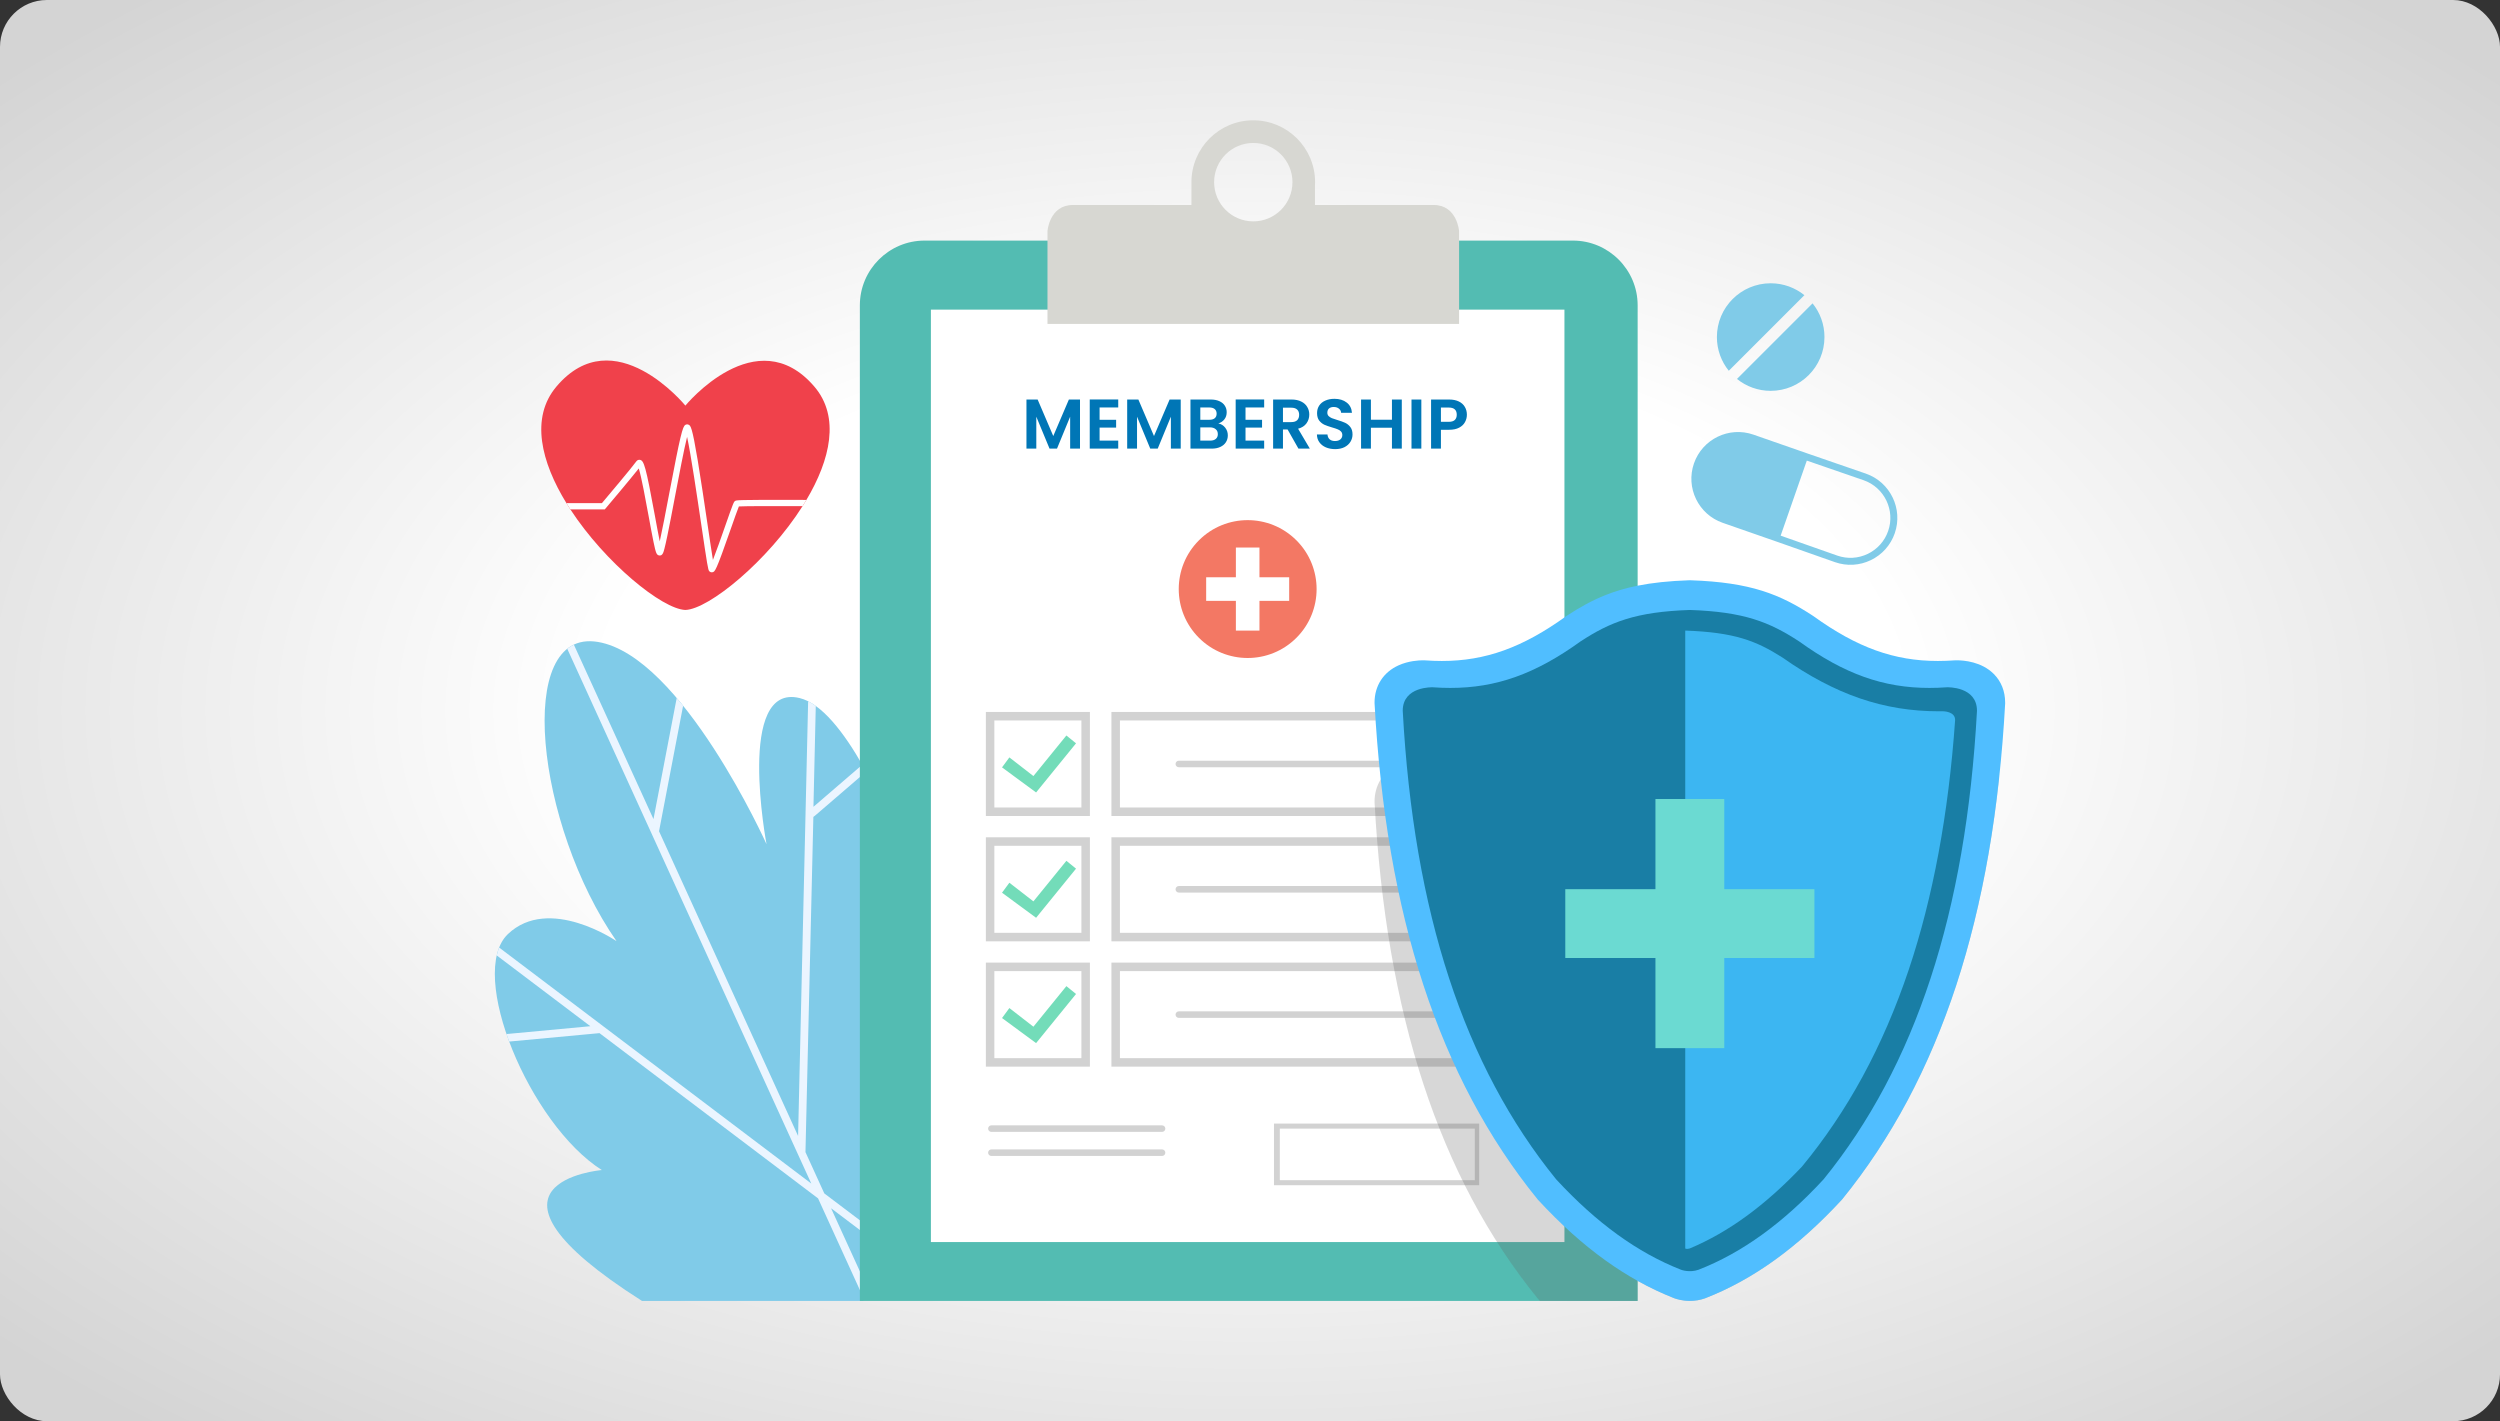 <svg xmlns="http://www.w3.org/2000/svg" width="533" height="303" viewBox="0 0 533 303" fill="none"><rect x="0" y="0" width="533" height="303" fill="#333333" stroke="none"/><rect width="533" height="303" rx="10" fill="url(#paint0_radial_460_760)"></rect><g clip-path="url(#clip0_460_760)"><path d="M170.483 148.826C156.887 145.489 163.423 179.977 163.423 179.977C163.423 179.977 145.369 139.839 127.453 136.857C109.536 133.876 114.333 176.058 131.438 200.649C131.438 200.649 117.045 190.791 108.283 199.15C99.523 207.51 112.872 239.664 128.309 249.454C128.309 249.454 97.089 252.072 136.862 277.352H184.063V163.429C179.845 155.985 175.118 149.962 170.482 148.826H170.483Z" fill="#80CBE8"></path><path d="M184.064 272.674L177.182 257.594L184.064 262.797V260.727L175.74 254.433L171.725 245.634L173.409 174.17L174.112 173.598L184.065 165.03V163.434C183.992 163.304 183.919 163.17 183.845 163.041L173.427 172.009L173.924 150.509C173.381 150.119 172.839 149.785 172.295 149.511L170.153 242.189L140.507 177.224L145.641 150.459C145.192 149.899 144.736 149.35 144.276 148.809L139.323 174.631L122.348 137.434C121.846 137.672 121.375 137.968 120.936 138.317L172.969 252.338L106.42 202.017C106.212 202.543 106.043 203.106 105.907 203.7L125.862 218.788L107.988 220.456C108.17 220.989 108.361 221.524 108.561 222.061L127.814 220.265L174.412 255.498L184.065 276.651V272.674H184.064Z" fill="#EBF5FF"></path><path d="M384.696 62.93C382.729 61.345 380.231 60.395 377.508 60.395C371.176 60.395 366.042 65.529 366.042 71.861C366.042 74.583 366.992 77.082 368.577 79.049L384.696 62.93Z" fill="#80CBE8"></path><path d="M370.322 80.793C372.288 82.378 374.787 83.329 377.509 83.329C383.842 83.329 388.976 78.195 388.976 71.862C388.976 69.141 388.025 66.641 386.44 64.675L370.322 80.793Z" fill="#80CBE8"></path><path d="M397.807 100.977L385.621 96.773L373.835 92.665C371.239 91.76 368.521 91.992 366.227 93.101C363.932 94.209 362.061 96.192 361.157 98.789C359.348 103.981 362.09 109.658 367.282 111.467L379.068 115.575L391.227 119.856C393.75 120.735 396.463 120.58 398.867 119.419C401.271 118.257 403.079 116.229 403.958 113.706C405.772 108.502 403.013 102.791 397.808 100.977H397.807ZM398.219 118.081C396.173 119.069 393.863 119.202 391.715 118.454L379.637 114.201L385.212 98.204L397.318 102.381C401.749 103.925 404.099 108.787 402.554 113.217C401.805 115.364 400.267 117.092 398.219 118.081Z" fill="#80CBE8"></path><path d="M171.923 106.582C171.658 107.025 171.387 107.465 171.108 107.907C163.688 119.615 151.159 129.86 146.122 130.045C141.18 129.864 129.06 120.025 121.604 108.606C121.317 108.163 121.035 107.722 120.763 107.276C115.403 98.543 112.981 89.08 118.644 82.399C130.941 67.891 146.123 86.475 146.123 86.475C146.123 86.475 161.252 68.017 173.6 82.399C179.164 88.88 177.009 98.03 171.924 106.583L171.923 106.582Z" fill="#F0414B"></path><path d="M169.393 106.574C157.134 106.543 156.986 106.638 156.742 106.797C156.442 106.99 156.404 107.013 154.554 112.302C153.773 114.538 152.711 117.573 151.996 119.379C151.697 117.552 151.25 114.53 150.813 111.574C150.16 107.158 149.421 102.153 148.754 98.144C147.546 90.892 147.235 90.747 146.804 90.546C146.583 90.443 146.327 90.458 146.121 90.585C145.524 90.954 145.102 92.48 142.599 105.63C141.948 109.059 141.184 113.072 140.661 115.424C140.352 113.937 139.968 111.839 139.613 109.895C137.679 99.338 137.287 98.224 136.463 98.043C136.159 97.975 135.852 98.102 135.661 98.371C134.833 99.548 129.435 105.957 128.324 107.274H120.765C121.038 107.72 121.318 108.161 121.605 108.603H128.941L129.14 108.367C129.38 108.086 134.345 102.208 136.188 99.873C136.766 101.739 137.673 106.685 138.306 110.135C138.68 112.178 139.033 114.106 139.328 115.537C139.826 117.947 139.985 118.324 140.53 118.423C141.248 118.551 141.449 117.777 141.662 116.958C141.823 116.346 142.022 115.461 142.274 114.253C142.741 112.015 143.307 109.035 143.907 105.878C144.742 101.496 145.814 95.862 146.486 93.138C147.291 96.819 148.635 105.911 149.5 111.767C150.815 120.671 150.96 121.438 151.182 121.733C151.317 121.915 151.527 122.017 151.745 122.017C151.782 122.017 151.816 122.016 151.851 122.009C152.447 121.917 152.609 121.892 155.81 112.739C156.477 110.835 157.221 108.705 157.527 107.974C158.922 107.895 164.788 107.886 171.111 107.906C171.39 107.466 171.66 107.025 171.925 106.581C171.093 106.577 170.244 106.574 169.396 106.573L169.393 106.574Z" fill="white"></path><path d="M349.146 65.078V277.352H183.321V65.078C183.321 57.496 189.524 51.294 197.105 51.294H335.362C342.943 51.294 349.146 57.496 349.146 65.078Z" fill="#53BCB2"></path><path d="M333.539 66.014H316.429H198.468V264.806H333.539V66.014Z" fill="white"></path><path d="M220.894 168.953L213.631 163.608L215.198 161.479L220.324 165.455L227.354 156.806L229.41 158.477L220.894 168.953Z" fill="#73DCB9"></path><path d="M220.894 195.673L213.631 190.327L215.198 188.199L220.324 192.173L227.354 183.525L229.41 185.197L220.894 195.673Z" fill="#73DCB9"></path><path d="M220.894 222.393L213.631 217.046L215.198 214.918L220.324 218.893L227.354 210.244L229.41 211.916L220.894 222.393Z" fill="#73DCB9"></path><path d="M232.367 173.972H210.185V151.789H232.367V173.972ZM211.997 172.159H230.553V153.603H211.997V172.159Z" fill="#D2D2D2"></path><path d="M232.367 200.691H210.185V178.508H232.367V200.691ZM211.997 198.878H230.553V180.322H211.997V198.878Z" fill="#D2D2D2"></path><path d="M232.367 227.41H210.185V205.227H232.367V227.41ZM211.997 225.597H230.553V207.041H211.997V225.597Z" fill="#D2D2D2"></path><path d="M321.822 173.972H236.956V151.789H321.822V173.972ZM238.769 172.159H320.008V153.603H238.769V172.159Z" fill="#D2D2D2"></path><path d="M321.822 200.691H236.956V178.508H321.822V200.691ZM238.769 198.878H320.008V180.322H238.769V198.878Z" fill="#D2D2D2"></path><path d="M321.822 227.41H236.956V205.227H321.822V227.41ZM238.769 225.597H320.008V207.041H238.769V225.597Z" fill="#D2D2D2"></path><path d="M307.455 163.577H251.324C250.939 163.577 250.627 163.265 250.627 162.88C250.627 162.495 250.939 162.182 251.324 162.182H307.455C307.84 162.182 308.153 162.495 308.153 162.88C308.153 163.265 307.84 163.577 307.455 163.577Z" fill="#D2D2D2"></path><path d="M307.455 190.297H251.324C250.939 190.297 250.627 189.984 250.627 189.599C250.627 189.214 250.939 188.901 251.324 188.901H307.455C307.84 188.901 308.153 189.214 308.153 189.599C308.153 189.984 307.84 190.297 307.455 190.297Z" fill="#D2D2D2"></path><path d="M307.455 217.016H251.324C250.939 217.016 250.627 216.703 250.627 216.318C250.627 215.933 250.939 215.621 251.324 215.621H307.455C307.84 215.621 308.153 215.933 308.153 216.318C308.153 216.703 307.84 217.016 307.455 217.016Z" fill="#D2D2D2"></path><path d="M315.36 252.691H271.612V239.548H315.36V252.691ZM272.856 251.616H314.425V240.622H272.856V251.616Z" fill="#D2D2D2"></path><path d="M247.751 241.32H211.363C210.978 241.32 210.665 241.008 210.665 240.622C210.665 240.237 210.978 239.925 211.363 239.925H247.751C248.136 239.925 248.449 240.237 248.449 240.622C248.449 241.008 248.136 241.32 247.751 241.32Z" fill="#D2D2D2"></path><path d="M247.751 246.448H211.363C210.978 246.448 210.665 246.136 210.665 245.75C210.665 245.365 210.978 245.053 211.363 245.053H247.751C248.136 245.053 248.449 245.365 248.449 245.75C248.449 246.136 248.136 246.448 247.751 246.448Z" fill="#D2D2D2"></path><path d="M276.395 135.981C282.134 130.242 282.134 120.937 276.395 115.198C270.656 109.459 261.351 109.459 255.612 115.198C249.873 120.937 249.873 130.242 255.612 135.981C261.351 141.72 270.656 141.72 276.395 135.981Z" fill="#F37864"></path><path d="M263.489 134.439V128.103H257.153V123.074H263.489V116.738H268.517L268.518 123.074H274.853V128.103H268.518V134.439H263.489Z" fill="white"></path><path d="M305.641 43.703H280.353V39.571C280.369 39.328 280.377 39.083 280.377 38.838C280.377 31.557 274.481 25.648 267.199 25.648C259.918 25.648 254.017 31.557 254.017 38.838V43.703H228.759C223.732 43.703 223.323 49.271 223.323 49.271V69.056H311.077V49.271C311.077 49.271 310.668 43.703 305.641 43.703ZM267.201 30.48C271.812 30.48 275.552 34.22 275.552 38.838C275.552 43.455 271.812 47.196 267.201 47.196C262.589 47.196 258.85 43.456 258.85 38.838C258.85 34.219 262.59 30.48 267.201 30.48Z" fill="#D7D7D2"></path><path d="M230.256 85.178V95.648H228.156V88.838L225.351 95.648H223.761L220.941 88.838V95.648H218.841V85.178H221.226L224.556 92.963L227.886 85.178H230.256ZM234.432 86.873V89.498H237.957V91.163H234.432V93.938H238.407V95.648H232.332V85.163H238.407V86.873H234.432ZM251.73 85.178V95.648H249.63V88.838L246.825 95.648H245.235L242.415 88.838V95.648H240.315V85.178H242.7L246.03 92.963L249.36 85.178H251.73ZM259.746 90.278C260.336 90.388 260.821 90.683 261.201 91.163C261.581 91.643 261.771 92.193 261.771 92.813C261.771 93.373 261.631 93.868 261.351 94.298C261.081 94.718 260.686 95.048 260.166 95.288C259.646 95.528 259.031 95.648 258.321 95.648H253.806V85.178H258.126C258.836 85.178 259.446 85.293 259.956 85.523C260.476 85.753 260.866 86.073 261.126 86.483C261.396 86.893 261.531 87.358 261.531 87.878C261.531 88.488 261.366 88.998 261.036 89.408C260.716 89.818 260.286 90.108 259.746 90.278ZM255.906 89.498H257.826C258.326 89.498 258.711 89.388 258.981 89.168C259.251 88.938 259.386 88.613 259.386 88.193C259.386 87.773 259.251 87.448 258.981 87.218C258.711 86.988 258.326 86.873 257.826 86.873H255.906V89.498ZM258.021 93.938C258.531 93.938 258.926 93.818 259.206 93.578C259.496 93.338 259.641 92.998 259.641 92.558C259.641 92.108 259.491 91.758 259.191 91.508C258.891 91.248 258.486 91.118 257.976 91.118H255.906V93.938H258.021ZM265.545 86.873V89.498H269.07V91.163H265.545V93.938H269.52V95.648H263.445V85.163H269.52V86.873H265.545ZM276.828 95.648L274.518 91.568H273.528V95.648H271.428V85.178H275.358C276.168 85.178 276.858 85.323 277.428 85.613C277.998 85.893 278.423 86.278 278.703 86.768C278.993 87.248 279.138 87.788 279.138 88.388C279.138 89.078 278.938 89.703 278.538 90.263C278.138 90.813 277.543 91.193 276.753 91.403L279.258 95.648H276.828ZM273.528 89.993H275.283C275.853 89.993 276.278 89.858 276.558 89.588C276.838 89.308 276.978 88.923 276.978 88.433C276.978 87.953 276.838 87.583 276.558 87.323C276.278 87.053 275.853 86.918 275.283 86.918H273.528V89.993ZM284.653 95.753C283.923 95.753 283.263 95.628 282.673 95.378C282.093 95.128 281.633 94.768 281.293 94.298C280.953 93.828 280.778 93.273 280.768 92.633H283.018C283.048 93.063 283.198 93.403 283.468 93.653C283.748 93.903 284.128 94.028 284.608 94.028C285.098 94.028 285.483 93.913 285.763 93.683C286.043 93.443 286.183 93.133 286.183 92.753C286.183 92.443 286.088 92.188 285.898 91.988C285.708 91.788 285.468 91.633 285.178 91.523C284.898 91.403 284.508 91.273 284.008 91.133C283.328 90.933 282.773 90.738 282.343 90.548C281.923 90.348 281.558 90.053 281.248 89.663C280.948 89.263 280.798 88.733 280.798 88.073C280.798 87.453 280.953 86.913 281.263 86.453C281.573 85.993 282.008 85.643 282.568 85.403C283.128 85.153 283.768 85.028 284.488 85.028C285.568 85.028 286.443 85.293 287.113 85.823C287.793 86.343 288.168 87.073 288.238 88.013H285.928C285.908 87.653 285.753 87.358 285.463 87.128C285.183 86.888 284.808 86.768 284.338 86.768C283.928 86.768 283.598 86.873 283.348 87.083C283.108 87.293 282.988 87.598 282.988 87.998C282.988 88.278 283.078 88.513 283.258 88.703C283.448 88.883 283.678 89.033 283.948 89.153C284.228 89.263 284.618 89.393 285.118 89.543C285.798 89.743 286.353 89.943 286.783 90.143C287.213 90.343 287.583 90.643 287.893 91.043C288.203 91.443 288.358 91.968 288.358 92.618C288.358 93.178 288.213 93.698 287.923 94.178C287.633 94.658 287.208 95.043 286.648 95.333C286.088 95.613 285.423 95.753 284.653 95.753ZM298.863 85.178V95.648H296.763V91.193H292.278V95.648H290.178V85.178H292.278V89.483H296.763V85.178H298.863ZM303.03 85.178V95.648H300.93V85.178H303.03ZM312.74 88.418C312.74 88.978 312.605 89.503 312.335 89.993C312.075 90.483 311.66 90.878 311.09 91.178C310.53 91.478 309.82 91.628 308.96 91.628H307.205V95.648H305.105V85.178H308.96C309.77 85.178 310.46 85.318 311.03 85.598C311.6 85.878 312.025 86.263 312.305 86.753C312.595 87.243 312.74 87.798 312.74 88.418ZM308.87 89.933C309.45 89.933 309.88 89.803 310.16 89.543C310.44 89.273 310.58 88.898 310.58 88.418C310.58 87.398 310.01 86.888 308.87 86.888H307.205V89.933H308.87Z" fill="#0076B6"></path><path opacity="0.25" fill-rule="evenodd" clip-rule="evenodd" d="M426.182 166.173C425.591 171.602 424.854 176.862 423.977 181.914C422.249 191.869 419.926 201.336 417.072 210.047C414.208 218.787 410.715 227.048 406.696 234.598C402.671 242.153 397.993 249.237 392.786 255.65L392.708 255.745L392.624 255.835C383.287 265.943 373.79 272.792 363.586 276.773L363.522 276.799L363.454 276.823C362.441 277.174 361.375 277.354 360.281 277.354C358.595 277.354 357.325 276.92 356.976 276.79L356.935 276.775C356.858 276.745 356.783 276.714 356.705 276.685C354.158 275.673 351.654 274.483 349.185 273.108C349.172 273.101 349.158 273.094 349.144 273.087V277.354H328.312L327.935 276.946L327.853 276.86L327.778 276.762C322.564 270.346 317.881 263.26 313.852 255.699C309.83 248.144 306.335 239.878 303.472 231.128C300.616 222.413 298.293 212.939 296.57 202.974C294.851 193.059 293.669 182.343 293.06 171.117L293.054 171.009V170.904C293.056 169.131 293.515 167.527 294.374 166.18C295.245 164.809 296.531 163.705 298.171 162.963C298.735 162.705 299.305 162.508 299.853 162.362C301.388 161.943 302.753 161.886 303.381 161.886C303.593 161.886 303.708 161.893 303.708 161.893L303.818 161.899C305.04 161.987 306.242 162.031 307.391 162.031C316.69 162.031 324.618 159.175 333.898 152.49L333.972 152.436L334.046 152.388C336.794 150.592 339.429 149.108 342.393 147.939C344.437 147.132 346.639 146.478 349.147 145.976C352.251 145.355 355.824 144.971 360.146 144.824L360.265 144.817H360.275L360.407 144.824C373.283 145.259 379.514 147.82 386.507 152.388L386.581 152.436L386.653 152.49C395.933 159.175 403.86 162.031 413.161 162.031C413.451 162.031 413.747 162.028 414.047 162.022C414.926 162.004 415.827 161.965 416.741 161.899L416.808 161.893L416.873 161.891C416.901 161.891 417.006 161.885 417.175 161.885C417.926 161.885 419.247 161.955 420.707 162.357C422.168 162.758 423.771 163.489 425.086 164.805C425.505 165.226 425.871 165.682 426.183 166.173H426.182Z" fill="#606060"></path><path fill-rule="evenodd" clip-rule="evenodd" d="M427.5 149.791V149.974L427.494 150.083C427.192 155.58 426.755 160.954 426.182 166.173C425.591 171.602 424.854 176.862 423.977 181.914C422.249 191.869 419.926 201.336 417.072 210.047C414.208 218.788 410.715 227.048 406.696 234.599C402.671 242.153 397.993 249.237 392.786 255.651L392.708 255.745L392.624 255.835C383.287 265.944 373.79 272.792 363.586 276.773L363.522 276.799L363.454 276.823C362.441 277.174 361.375 277.354 360.281 277.354C358.595 277.354 357.325 276.92 356.976 276.79L356.935 276.776C356.858 276.746 356.783 276.715 356.705 276.685C354.158 275.674 351.654 274.483 349.185 273.108C349.172 273.101 349.158 273.094 349.144 273.087C346.865 271.816 344.618 270.386 342.391 268.794C337.482 265.285 332.687 260.981 327.935 255.835L327.853 255.745L327.777 255.651C322.564 249.235 317.88 242.149 313.852 234.584C309.83 227.031 306.335 218.765 303.472 210.015C300.616 201.299 298.293 191.826 296.57 181.861C295.697 176.828 294.963 171.588 294.373 166.182C293.798 160.937 293.36 155.532 293.059 150.006L293.053 149.9V149.794C293.056 146.22 294.921 143.324 298.169 141.852C300.313 140.881 302.526 140.777 303.379 140.777C303.59 140.777 303.706 140.783 303.706 140.783L303.816 140.789C305.038 140.875 306.24 140.921 307.388 140.921C316.688 140.921 324.616 138.067 333.895 131.379L333.969 131.328L334.043 131.281C336.792 129.483 339.426 127.999 342.391 126.831C344.435 126.024 346.637 125.37 349.144 124.868C352.249 124.247 355.822 123.859 360.143 123.713L360.272 123.709L360.405 123.713C373.281 124.151 379.512 126.709 386.505 131.281L386.579 131.328L386.65 131.379C395.931 138.067 403.858 140.921 413.158 140.921C414.31 140.921 415.516 140.875 416.738 140.789L416.805 140.783L416.871 140.78C416.898 140.78 417.003 140.777 417.172 140.777C418.676 140.777 422.451 141.059 425.084 143.697C426.66 145.277 427.496 147.384 427.499 149.794L427.5 149.791Z" fill="#50BEFF"></path><path fill-rule="evenodd" clip-rule="evenodd" d="M421.491 151.55C421.499 146.332 415.251 146.523 415.072 146.53C413.793 146.622 412.555 146.666 411.349 146.666C401.543 146.666 393.221 143.699 383.581 136.751C377.221 132.596 371.797 130.437 360.275 130.045C348.753 130.438 343.331 132.596 336.968 136.751C327.328 143.699 319.009 146.666 309.2 146.666C308 146.666 306.764 146.621 305.485 146.53C305.485 146.53 299.068 146.257 299.062 151.532C301.403 194.486 312.16 227.293 331.767 251.426C340.359 260.73 349.115 267.072 358.402 270.712C358.525 270.758 360.218 271.372 362.125 270.709C371.421 267.082 380.193 260.737 388.792 251.426C408.374 227.308 419.137 194.524 421.489 151.608C421.489 151.588 421.489 151.57 421.489 151.55H421.491Z" fill="#197EA5"></path><path fill-rule="evenodd" clip-rule="evenodd" d="M414.214 151.643C413.937 151.646 413.66 151.648 413.387 151.648C401.601 151.648 391.296 148.109 379.998 140.175C374.368 136.594 369.771 134.812 359.306 134.44C359.303 134.44 359.298 134.44 359.294 134.44V266.173C359.57 266.367 360.165 266.199 360.245 266.175C368.473 262.732 376.318 257.012 384.172 248.728C388.996 242.894 393.341 236.447 397.088 229.565C400.902 222.558 404.223 214.868 406.956 206.711C412.116 191.312 415.431 173.469 416.824 153.623C416.961 151.623 414.213 151.643 414.213 151.643H414.214Z" fill="#3CB6F2"></path><path fill-rule="evenodd" clip-rule="evenodd" d="M386.835 189.573H367.614V170.351H352.942V189.573H333.72V204.245H352.942V223.466H367.614V204.245H386.835V189.573Z" fill="#6BDAD2"></path></g><defs><radialGradient id="paint0_radial_460_760" cx="0" cy="0" r="1" gradientUnits="userSpaceOnUse" gradientTransform="translate(266.5 151.5) rotate(89.859) scale(203.001 357.093)"><stop offset="0.386" stop-color="white"></stop><stop offset="1" stop-color="#D4D4D4"></stop></radialGradient><clipPath id="clip0_460_760"><rect width="322" height="251.704" fill="white" transform="translate(105.5 25.648)"></rect></clipPath></defs></svg>